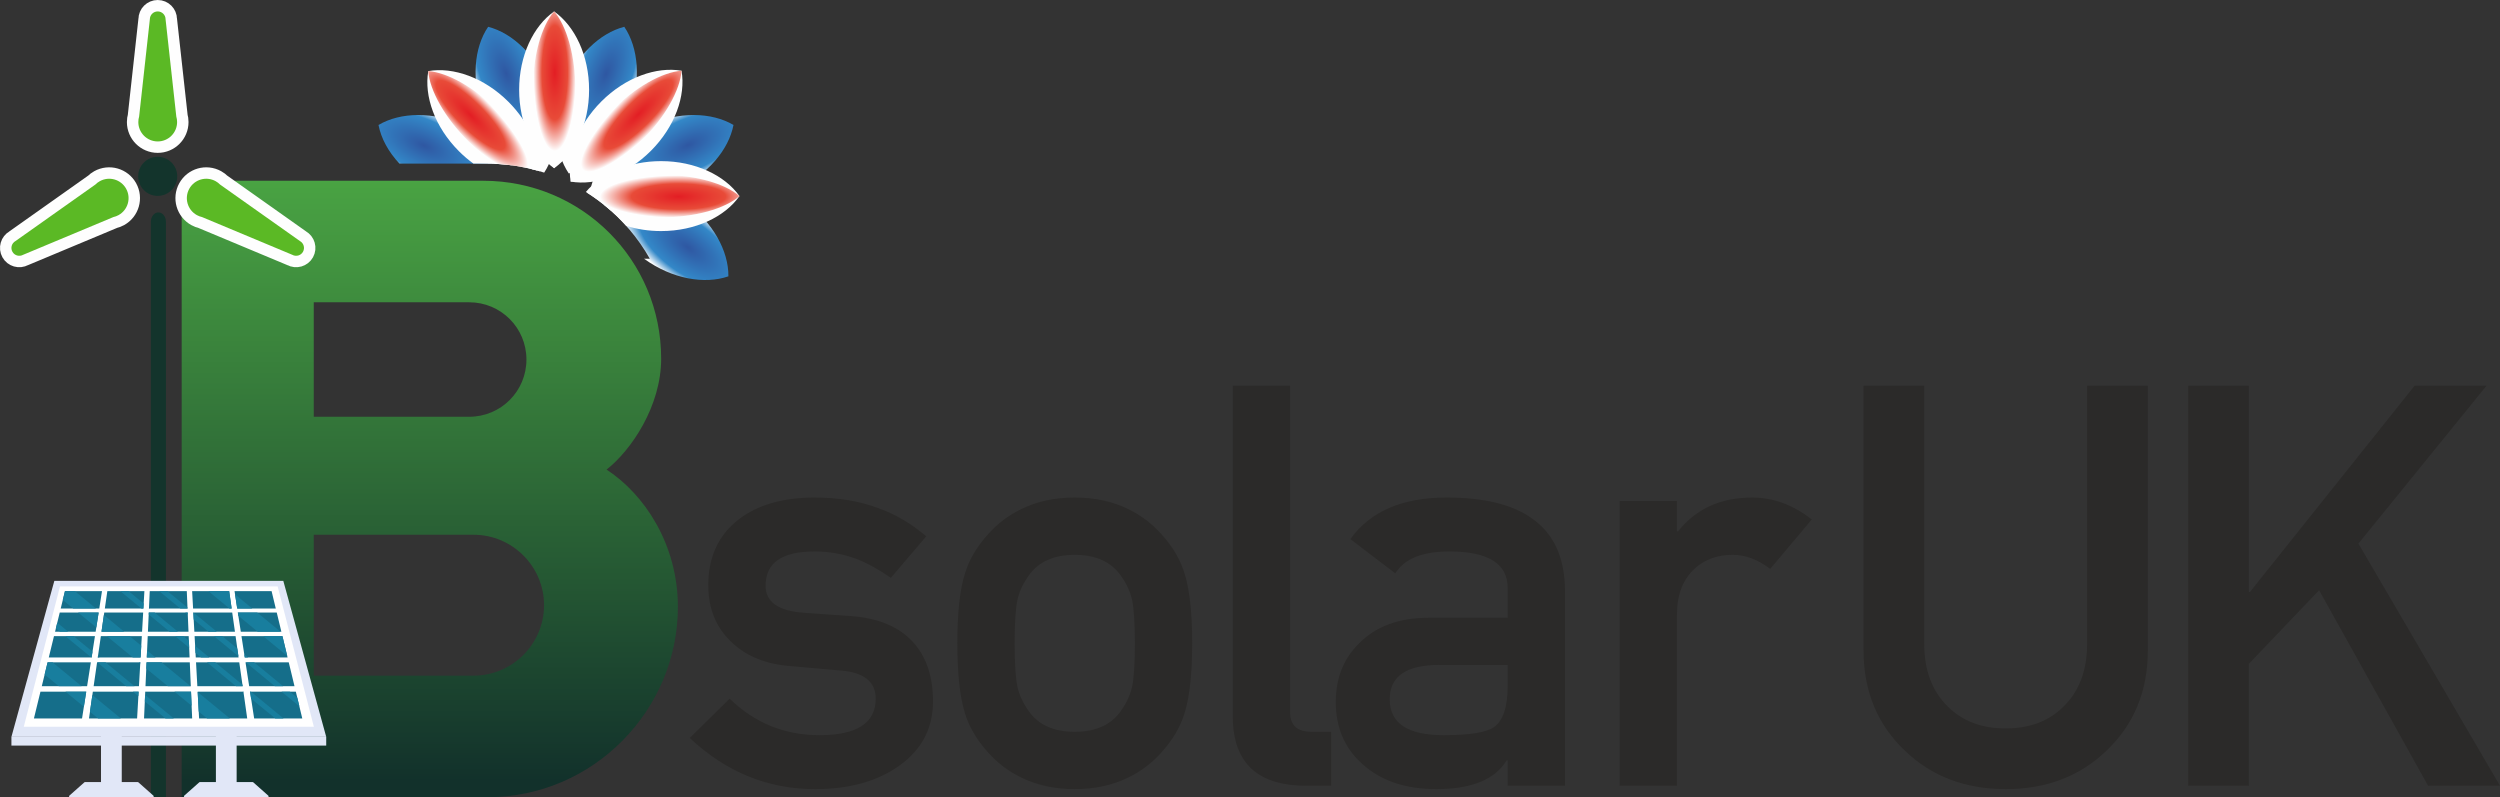 <?xml version="1.0" encoding="UTF-8"?>
<svg xmlns="http://www.w3.org/2000/svg" xmlns:xlink="http://www.w3.org/1999/xlink" xmlns:xodm="http://www.corel.com/coreldraw/odm/2003" xml:space="preserve" width="100%" height="100%" version="1.0" shape-rendering="geometricPrecision" text-rendering="geometricPrecision" image-rendering="optimizeQuality" fill-rule="evenodd" clip-rule="evenodd" viewBox="0 0 19294.69 6152.44">
 <rect x="0" y="0" width="19294.69" height="6152.44" fill="#333333" stroke="none"/>
 <defs>
    <radialGradient id="id0" gradientUnits="userSpaceOnUse" gradientTransform="matrix(0.216 -0.479 1.073 0.484 1359 2146)" cx="3270.88" cy="1124.44" r="514.1" fx="3270.88" fy="1124.44">
     <stop offset="0" stop-opacity="1" stop-color="#2F57A2"></stop>
     <stop offset="0.729" stop-opacity="1" stop-color="#3388C8"></stop>
     <stop offset="1" stop-opacity="1" stop-color="#FEFEFE"></stop>
    </radialGradient>
    <radialGradient id="id1" gradientUnits="userSpaceOnUse" gradientTransform="matrix(-0.558 -0.211 -0.473 1.25 7557 845)" cx="4678.68" cy="568.92" r="452.7" fx="4678.68" fy="568.92">
     <stop offset="0" stop-opacity="1" stop-color="#2F57A2"></stop>
     <stop offset="0.729" stop-opacity="1" stop-color="#3388C8"></stop>
     <stop offset="1" stop-opacity="1" stop-color="#FEFEFE"></stop>
    </radialGradient>
    <radialGradient id="id2" gradientUnits="userSpaceOnUse" gradientTransform="matrix(-0.251 -0.558 -1.25 0.563 8045 3450)" cx="5307.93" cy="1122.05" r="441.28" fx="5307.93" fy="1122.05">
     <stop offset="0" stop-opacity="1" stop-color="#2F57A2"></stop>
     <stop offset="0.729" stop-opacity="1" stop-color="#3388C8"></stop>
     <stop offset="1" stop-opacity="1" stop-color="#FEFEFE"></stop>
    </radialGradient>
    <radialGradient id="id3" gradientUnits="userSpaceOnUse" gradientTransform="matrix(0.434 -0.603 -1.351 -0.972 5585 6965)" cx="5307.35" cy="1909.19" r="363.47" fx="5307.35" fy="1909.19">
     <stop offset="0" stop-opacity="1" stop-color="#2F57A2"></stop>
     <stop offset="0.729" stop-opacity="1" stop-color="#3388C8"></stop>
     <stop offset="1" stop-opacity="1" stop-color="#FEFEFE"></stop>
    </radialGradient>
    <radialGradient id="id4" gradientUnits="userSpaceOnUse" gradientTransform="matrix(0.547 -0.207 0.464 1.226 1507 681)" cx="3906.91" cy="566.93" r="461.47" fx="3906.91" fy="566.93">
     <stop offset="0" stop-opacity="1" stop-color="#2F57A2"></stop>
     <stop offset="0.729" stop-opacity="1" stop-color="#3388C8"></stop>
     <stop offset="1" stop-opacity="1" stop-color="#FEFEFE"></stop>
    </radialGradient>
    <radialGradient id="id5" gradientUnits="userSpaceOnUse" gradientTransform="matrix(0.277 -0 -0 1.02 3096 -11)" cx="4279.9" cy="560.14" r="592.96" fx="4279.9" fy="560.14">
     <stop offset="0" stop-opacity="1" stop-color="#E31E24"></stop>
     <stop offset="0.6" stop-opacity="1" stop-color="#E84B38"></stop>
     <stop offset="1" stop-opacity="1" stop-color="#FEFEFE"></stop>
    </radialGradient>
    <radialGradient id="id6" gradientUnits="userSpaceOnUse" gradientTransform="matrix(7.07845E-15 0.279 -1.029 3.15896E-14 6797 56)" cx="5236.73" cy="1516.75" r="588.08" fx="5236.73" fy="1516.75">
     <stop offset="0" stop-opacity="1" stop-color="#E31E24"></stop>
     <stop offset="0.6" stop-opacity="1" stop-color="#E84B38"></stop>
     <stop offset="1" stop-opacity="1" stop-color="#FEFEFE"></stop>
    </radialGradient>
    <radialGradient id="id7" gradientUnits="userSpaceOnUse" gradientTransform="matrix(0.331 0.331 -1.22 1.22 4370 -1822)" cx="4926.38" cy="879.59" r="350.83" fx="4926.38" fy="879.59">
     <stop offset="0" stop-opacity="1" stop-color="#E31E24"></stop>
     <stop offset="0.6" stop-opacity="1" stop-color="#E84B38"></stop>
     <stop offset="1" stop-opacity="1" stop-color="#FEFEFE"></stop>
    </radialGradient>
    <radialGradient id="id8" gradientUnits="userSpaceOnUse" gradientTransform="matrix(-0.301 0.301 1.109 1.109 3742 -1188)" cx="3632.54" cy="886.12" r="385.94" fx="3632.54" fy="886.12">
     <stop offset="0" stop-opacity="1" stop-color="#E31E24"></stop>
     <stop offset="0.6" stop-opacity="1" stop-color="#E84B38"></stop>
     <stop offset="1" stop-opacity="1" stop-color="#FEFEFE"></stop>
    </radialGradient>
   <linearGradient id="id9" gradientUnits="userSpaceOnUse" x1="1415.2" y1="6034.03" x2="1415.2" y2="737.32">
    <stop offset="0" stop-opacity="1" stop-color="#12312B"></stop>
    <stop offset="1" stop-opacity="1" stop-color="#51B346"></stop>
   </linearGradient>
 </defs>
 <g id="Layer_x0020_1">
  <g id="_2601694796704">
   <path fill="url(#id0)" d="M2921.29 964.51c168.8,-99.74 422.22,-105.75 662.53,2.58 161.82,72.95 288.72,184.68 365.67,308.67 -64.25,-8.62 -129.86,-13.1 -196.56,-13.1l-670.06 0c-85.24,-90.78 -141.66,-194.65 -161.58,-298.15z"></path>
   <path fill="url(#id1)" d="M4818.2 206.77c-189.87,48.83 -373.32,223.78 -466.65,470.29 -93.32,246.55 -71.72,499.11 38.23,661.44 189.88,-48.82 373.31,-223.78 466.65,-470.3 93.32,-246.53 71.72,-499.09 -38.23,-661.43z"></path>
   <path fill="url(#id2)" d="M5660.95 964.51c-168.79,-99.73 -422.22,-105.74 -662.52,2.57 -240.32,108.35 -403.64,302.21 -440.67,494.74 168.79,99.74 422.2,105.73 662.52,-2.58 240.31,-108.33 403.63,-302.2 440.67,-494.73z"></path>
   <path fill="url(#id3)" d="M5621.67 2132.74c1.97,-196.04 -119.54,-418.52 -333.48,-572.47 -214,-153.95 -463.55,-198.46 -648.8,-134.26 -0.51,50.51 7.21,102.77 22.56,155.17 142.54,114.55 262.76,255.59 353.33,415.87l-44.34 0 1.95 1.42c213.97,153.95 463.53,198.46 648.78,134.27z"></path>
   <path fill="url(#id4)" d="M3767.39 206.77c189.88,48.83 373.33,223.78 466.65,470.3 92.14,243.42 72.24,492.71 -34.1,655.23 -31.18,-10.02 -62.84,-19.02 -94.92,-26.96 -155.77,-73.84 -297.54,-230.29 -375.86,-437.15 -93.32,-246.51 -71.71,-499.08 38.23,-661.42z"></path>
   <path fill="#FEFEFE" d="M5707.18 1513.47c-112.9,160.29 -341.46,269.92 -605.05,269.92 -95.76,0 -186.88,-14.48 -269.53,-40.59 -90.61,-100.97 -195.25,-189.05 -310.95,-261.24 119.53,-142.75 334.77,-238.01 580.48,-238.01 263.59,0 492.15,109.63 605.05,269.92z"></path>
   <path fill="#FEFEFE" d="M4276.62 88.2c160.29,112.9 269.92,341.46 269.92,605.05 0,263.6 -109.63,492.16 -269.92,605.06 -160.29,-112.9 -269.92,-341.46 -269.92,-605.06 0,-263.59 109.63,-492.15 269.92,-605.05z"></path>
   <path fill="#FEFEFE" d="M5260.09 545.88c33.51,193.17 -50.58,432.31 -236.97,618.7 -186.39,186.39 -425.53,270.48 -618.7,236.97 -33.51,-193.17 50.58,-432.31 236.97,-618.7 186.39,-186.39 425.53,-270.48 618.7,-236.97z"></path>
   <path fill="#FEFEFE" d="M3305.34 548.68c-33.52,193.17 50.58,432.31 236.97,618.7 35.52,35.51 72.95,67.3 111.61,95.28l99.01 0c144.48,0 283.83,20.89 415.26,59.8 1.32,-175.94 -83.34,-375.99 -244.15,-536.81 -186.39,-186.39 -425.53,-270.49 -618.7,-236.97z"></path>
   <path fill="url(#id5)" d="M4276.62 88.2c97.42,112.9 164.05,341.46 164.05,605.05 0,263.6 -66.63,492.16 -164.05,605.06 -97.42,-112.9 -164.05,-341.46 -164.05,-605.06 0,-263.59 66.63,-492.15 164.05,-605.05z"></path>
   <path fill="url(#id6)" d="M5707.18 1513.47c-112.9,97.42 -341.46,164.05 -605.05,164.05 -145.49,0 -280.29,-20.31 -390.88,-54.88 -56.34,-49.56 -116.58,-94.79 -180.22,-135.19 121.2,-83.07 331.7,-138.03 571.1,-138.03 263.59,0 492.15,66.63 605.05,164.05z"></path>
   <path fill="url(#id7)" d="M5260.09 545.88c-10.94,148.72 -125.45,357.45 -311.83,543.83 -186.4,186.4 -395.13,300.9 -543.84,311.84 10.94,-148.71 125.44,-357.44 311.84,-543.84 186.38,-186.38 395.11,-300.89 543.83,-311.83z"></path>
   <path fill="url(#id8)" d="M3305.34 548.68c10.94,148.72 125.44,357.45 311.84,543.84 67.08,67.08 137.05,124.85 206.08,171.83 110.82,5.23 218.29,22.73 321.07,51.25 -39.38,-136.9 -143.45,-303.38 -295.15,-455.08 -186.39,-186.4 -395.12,-300.9 -543.84,-311.84z"></path>
  </g>
  <path fill="url(#id9)" fill-rule="nonzero" d="M5102.77 2767.94c0,-761.17 -611.66,-1372.83 -1372.83,-1372.83l-2327.82 0 0 4757.33 2361.81 0c815.54,0 1467.97,-672.82 1467.97,-1467.97 0,-482.53 -258.25,-869.92 -550.49,-1060.21 190.29,-149.51 421.36,-489.32 421.36,-856.32zm-2681.22 -434.95l1199.66 0c244.66,0 441.75,197.09 441.75,441.75 0,244.66 -197.1,441.75 -441.75,441.75l-1199.66 0 0 -883.5zm0 2881.58l0 -1087.39 1233.64 0c299.03,0 543.69,244.66 543.69,543.69 0,299.03 -244.67,543.7 -543.69,543.7l-1233.64 0z"></path>
  <path fill="#2B2A29" fill-rule="nonzero" d="M5631.19 5392.17c193.67,187.89 424.93,281.84 693.76,281.84 289.07,0 433.61,-93.95 433.61,-281.84 0,-130.09 -89.62,-202.35 -268.84,-216.81l-390.24 -34.68c-187.89,-14.46 -338.21,-75.16 -450.95,-182.12 -121.41,-112.73 -182.11,-260.16 -182.11,-442.27 0,-216.8 78.05,-385.91 234.14,-507.32 147.43,-112.74 342.55,-169.1 585.37,-169.1 185,0 349.77,27.46 494.31,82.38 130.08,46.25 252.93,118.52 368.56,216.8l-273.17 320.87c-95.39,-66.49 -185,-115.63 -268.83,-147.43 -101.18,-37.58 -208.13,-56.36 -320.87,-56.36 -251.49,0 -377.24,88.16 -377.24,264.49 0,124.3 96.84,193.68 290.52,208.13l364.22 26.02c216.81,14.45 380.13,83.83 489.98,208.13 98.28,112.74 147.42,263.05 147.42,450.95 0,208.12 -88.16,374.34 -264.5,498.64 -167.66,118.52 -383.01,177.78 -646.06,177.78 -364.23,0 -686.54,-131.53 -966.94,-394.58l307.86 -303.52zm1757.39 -429.27c0,-228.37 18.79,-404.7 56.37,-529 31.79,-109.84 92.5,-213.91 182.11,-312.19 72.27,-80.94 156.1,-144.54 251.49,-190.79 121.41,-60.7 260.16,-91.05 416.26,-91.05 156.09,0 294.85,30.35 416.26,91.05 95.39,46.25 179.22,109.85 251.49,190.79 89.61,98.28 150.31,202.35 182.11,312.19 37.58,124.3 56.37,300.63 56.37,529 0,231.25 -18.79,409.03 -56.37,533.33 -31.8,109.85 -92.5,213.91 -182.11,312.19 -72.27,80.94 -156.1,144.54 -251.49,190.79 -121.41,60.7 -260.17,91.06 -416.26,91.06 -156.1,0 -294.85,-30.36 -416.26,-91.06 -95.39,-46.25 -179.22,-109.85 -251.49,-190.79 -89.61,-98.28 -150.32,-202.34 -182.11,-312.19 -37.58,-124.3 -56.37,-302.08 -56.37,-533.33zm1370.18 4.33c0,-156.09 -7.22,-268.83 -21.68,-338.21 -14.45,-63.59 -43.36,-125.74 -86.72,-186.45 -75.16,-106.95 -193.67,-160.43 -355.55,-160.43 -161.88,0 -280.4,53.48 -355.56,160.43 -43.36,60.71 -72.26,122.86 -86.72,186.45 -14.45,69.38 -21.68,180.67 -21.68,333.88 0,156.1 7.23,268.83 21.68,338.21 14.46,63.59 43.36,125.74 86.72,186.45 75.16,106.95 193.68,160.43 355.56,160.43 161.88,0 280.39,-53.48 355.55,-160.43 43.36,-60.71 72.27,-122.86 86.72,-186.45 14.46,-69.38 21.68,-180.67 21.68,-333.88zm755.78 -1990.23l442.27 0 0 2519.23c0,101.17 54.93,151.76 164.77,151.76l151.76 0 0 416.26 -195.12 0c-173.44,0 -307.86,-39.02 -403.25,-117.07 -106.95,-89.61 -160.43,-228.37 -160.43,-416.26l0 -2553.92zm2121.62 2892.13l-8.67 0c-89.61,147.42 -270.28,221.14 -542,221.14 -239.93,0 -430.72,-65.04 -572.36,-195.13 -135.86,-121.4 -203.79,-280.39 -203.79,-476.96 0,-185 60.7,-336.76 182.11,-455.28 130.08,-130.08 307.86,-195.12 533.33,-195.12l611.38 0 0 -229.81c0,-187.9 -150.31,-281.84 -450.95,-281.84 -208.12,0 -346.88,56.36 -416.25,169.1l-346.89 -264.5c153.21,-213.91 400.36,-320.86 741.46,-320.86 289.07,0 508.77,53.47 659.08,160.43 170.55,118.52 255.83,306.41 255.83,563.68l0 1500.27 -442.28 0 0 -195.12zm0 -737.13l-528.99 0c-254.38,0 -381.57,88.17 -381.57,264.5 0,185.01 138.75,277.51 416.25,277.51 196.57,0 325.21,-20.24 385.91,-60.71 72.27,-49.14 108.4,-156.09 108.4,-320.86l0 -160.44zm864.18 -1266.12l442.27 0 0 234.15 8.68 0c138.75,-173.44 329.53,-260.16 572.35,-260.16 161.88,0 315.09,56.36 459.62,169.1l-320.87 381.57c-95.39,-72.26 -192.23,-108.4 -290.51,-108.4 -118.52,0 -216.8,36.14 -294.85,108.4 -89.61,83.83 -134.42,200.91 -134.42,351.22l0 1322.49 -442.27 0 0 -2198.37z"></path>
  <path fill="#2B2A29" fill-rule="nonzero" d="M14382.57 2977l468.3 0 0 1990.23c0,205.24 60.7,367.12 182.11,485.64 112.74,112.74 261.61,169.1 446.61,169.1 185,0 333.87,-56.36 446.61,-169.1 121.41,-118.52 182.11,-280.4 182.11,-485.64l0 -1990.23 468.3 0 0 2042.27c0,315.08 -106.96,573.8 -320.87,776.15 -205.24,196.56 -463.96,294.85 -776.15,294.85 -312.19,0 -570.91,-98.29 -776.15,-294.85 -213.91,-202.35 -320.87,-461.07 -320.87,-776.15l0 -2042.27zm2505.62 0l468.29 0 0 1591.32 8.68 0 1270.45 -1591.32 555.01 0 -988.61 1218.42 1092.68 1868.83 -555.01 0 -841.19 -1508.94 -542.01 568.02 0 940.92 -468.29 0 0 -3087.25z"></path>
  <path fill="#13342C" d="M1222.49 1639.35l0.01 0c31.99,0 58.16,32.46 58.16,72.07l0 4441.02 -116.33 0 0 -4441.02c0,-39.64 26.17,-72.07 58.16,-72.07z"></path>
  <path fill="#13342C" d="M1217.21 1210.14c83.3,0 150.82,67.52 150.82,150.82 0,83.3 -67.52,150.82 -150.82,150.82 -83.3,0 -150.82,-67.52 -150.82,-150.82 0,-83.3 67.52,-150.82 150.82,-150.82z"></path>
  <g>
   <path fill="none" stroke="#FEFEFE" stroke-width="176.39" stroke-linejoin="round" stroke-miterlimit="22.926" d="M973.55 1456.75c40.03,72.27 13.89,163.32 -58.38,203.35 -12.93,7.16 -26.45,12.19 -40.18,15.23l-696.71 291.26 -0.06 0.03c-29.29,16.22 -66.2,5.63 -82.43,-23.67 -16.23,-29.3 -5.63,-66.21 23.66,-82.44l0.06 -0.03 616.46 -436.13c9.86,-10.03 21.29,-18.82 34.22,-25.98 72.28,-40.04 163.32,-13.9 203.36,58.38zm243.65 -365.13c-82.61,0 -149.6,-66.98 -149.6,-149.6 0,-14.77 2.15,-29.04 6.14,-42.53l82.82 -750.58 0 -0.07c0,-33.48 27.15,-60.64 60.64,-60.64 33.5,0 60.65,27.16 60.65,60.64l0 0.07 82.81 750.58c4,13.49 6.15,27.76 6.15,42.53 0,82.62 -66.99,149.6 -149.61,149.6zm243.67 365.13c-40.04,72.27 -13.9,163.32 58.38,203.36 12.92,7.16 26.44,12.2 40.17,15.23l696.71 291.25 0.05 0.03c29.3,16.23 66.22,5.63 82.44,-23.66 16.23,-29.29 5.63,-66.21 -23.66,-82.44l-0.06 -0.02 -616.46 -436.14c-9.86,-10.03 -21.3,-18.83 -34.22,-25.98 -72.27,-40.03 -163.32,-13.89 -203.35,58.37z"></path>
   <path id="1" fill="#5BB925" d="M973.55 1456.75c40.03,72.27 13.89,163.32 -58.38,203.35 -12.93,7.16 -26.45,12.19 -40.18,15.23l-696.71 291.26 -0.06 0.03c-29.29,16.22 -66.2,5.63 -82.43,-23.67 -16.23,-29.3 -5.63,-66.21 23.66,-82.44l0.06 -0.03 616.46 -436.13c9.86,-10.03 21.29,-18.82 34.22,-25.98 72.28,-40.04 163.32,-13.9 203.36,58.38zm243.65 -365.13c-82.61,0 -149.6,-66.98 -149.6,-149.6 0,-14.77 2.15,-29.04 6.14,-42.53l82.82 -750.58 0 -0.07c0,-33.48 27.15,-60.64 60.64,-60.64 33.5,0 60.65,27.16 60.65,60.64l0 0.07 82.81 750.58c4,13.49 6.15,27.76 6.15,42.53 0,82.62 -66.99,149.6 -149.61,149.6zm243.67 365.13c-40.04,72.27 -13.9,163.32 58.38,203.36 12.92,7.16 26.44,12.2 40.17,15.23l696.71 291.25 0.05 0.03c29.3,16.23 66.22,5.63 82.44,-23.66 16.23,-29.29 5.63,-66.21 -23.66,-82.44l-0.06 -0.02 -616.46 -436.14c-9.86,-10.03 -21.3,-18.83 -34.22,-25.98 -72.27,-40.03 -163.32,-13.89 -203.35,58.37z"></path>
  </g>
  <g>
   <polygon fill="#D3E2F0" fill-rule="nonzero" points="986.45,6050.84 986.42,6052.36 1038.93,6052.36 "></polygon>
   <polygon fill="#E1E7F7" fill-rule="nonzero" points="939.61,6072.48 779.58,6072.48 779.58,5458.56 939.61,5458.56 "></polygon>
   <path fill="#E1E7F7" fill-rule="nonzero" d="M1180.11 6152.44l-641.03 0c-5.93,0 -8.72,-7.35 -4.28,-11.29l116.69 -103.63c1.18,-1.05 2.7,-1.63 4.28,-1.63l407.65 0c1.58,0 3.1,0.58 4.28,1.63l116.7 103.63c4.44,3.94 1.65,11.29 -4.29,11.29z"></path>
   <polygon fill="#E1E7F7" fill-rule="nonzero" points="1826.33,6072.48 1666.3,6072.48 1666.3,5458.56 1826.33,5458.56 "></polygon>
   <path fill="#E1E7F7" fill-rule="nonzero" d="M2066.83 6152.44l-641.03 0c-5.94,0 -8.73,-7.35 -4.28,-11.29l116.68 -103.63c1.19,-1.05 2.71,-1.63 4.29,-1.63l407.65 0c1.58,0 3.1,0.58 4.28,1.63l116.7 103.63c4.44,3.94 1.65,11.29 -4.29,11.29z"></path>
   <polygon fill="#E1E7F7" fill-rule="nonzero" points="2517.73,5686.8 88.18,5686.8 419.37,4483.16 2186.54,4483.16 "></polygon>
   <polygon fill="white" fill-rule="nonzero" points="183.52,5608.92 463.12,4525.66 2142.79,4525.66 2422.39,5608.92 "></polygon>
   <polygon fill="#156E8A" fill-rule="nonzero" points="787.17,4562.53 766.15,4696.78 468.48,4696.78 484.67,4630.38 501.2,4562.53 "></polygon>
   <polygon fill="#156E8A" fill-rule="nonzero" points="761.37,4727.25 743.23,4842.79 738.1,4875.62 424.88,4875.62 431.17,4849.77 441.87,4806.05 461.05,4727.25 "></polygon>
   <polygon fill="#156E8A" fill-rule="nonzero" points="732.8,4909.43 713.97,5029.58 707,5074.22 376.5,5074.22 416.65,4909.43 "></polygon>
   <polygon fill="#156E8A" fill-rule="nonzero" points="701.06,5111.83 672.21,5295.97 322.48,5295.97 344.42,5205.94 367.35,5111.83 "></polygon>
   <polygon fill="#156E8A" fill-rule="nonzero" points="665.58,5338.07 647.32,5454.77 633.16,5545.13 261.77,5545.13 312.22,5338.07 "></polygon>
   <polygon fill="#156E8A" fill-rule="nonzero" points="1114.44,4562.53 1108.91,4658.25 1106.72,4696.78 809.06,4696.78 828.41,4562.53 "></polygon>
   <polygon fill="#156E8A" fill-rule="nonzero" points="1104.99,4727.25 1096.47,4875.62 783.25,4875.62 801.86,4746.6 804.68,4727.25 "></polygon>
   <polygon fill="#156E8A" fill-rule="nonzero" points="1094.57,4909.43 1090.3,4983.56 1085.13,5074.22 754.63,5074.22 756.07,5064.14 778.42,4909.43 "></polygon>
   <polygon fill="#156E8A" fill-rule="nonzero" points="1082.93,5111.83 1082.41,5121.33 1072.39,5295.97 722.66,5295.97 749.21,5111.83 "></polygon>
   <polygon fill="#156E8A" fill-rule="nonzero" points="1069.97,5338.07 1067.96,5372.87 1058.11,5545.13 686.72,5545.13 694.21,5493.3 712.82,5364.22 716.56,5338.07 "></polygon>
   <polygon fill="#156E8A" fill-rule="nonzero" points="1447.29,4696.78 1149.63,4696.78 1149.87,4691.83 1155.68,4562.53 1441.65,4562.53 1447.01,4689.53 "></polygon>
   <polygon fill="#156E8A" fill-rule="nonzero" points="1454.84,4875.62 1141.62,4875.62 1147.62,4742.52 1148.3,4727.25 1448.62,4727.25 1449.31,4743.9 "></polygon>
   <polygon fill="#156E8A" fill-rule="nonzero" points="1463.25,5074.22 1132.75,5074.22 1135.17,5020.36 1140.13,4909.43 1456.28,4909.43 1457.78,4944.8 1460.08,4999.17 "></polygon>
   <polygon fill="#156E8A" fill-rule="nonzero" points="1472.58,5295.97 1122.85,5295.97 1128.95,5159.58 1131.08,5111.83 1464.81,5111.83 "></polygon>
   <polygon fill="#156E8A" fill-rule="nonzero" points="1483.07,5545.13 1111.68,5545.13 1117.55,5413.59 1119.86,5362.96 1120.94,5338.07 1474.37,5338.07 1478.97,5447.11 "></polygon>
   <polygon fill="#156E8A" fill-rule="nonzero" points="1787.92,4696.78 1490.26,4696.78 1482.89,4562.53 1768.92,4562.53 "></polygon>
   <polygon fill="#156E8A" fill-rule="nonzero" points="1813.27,4875.62 1500.05,4875.62 1494.87,4781.34 1491.93,4727.25 1792.25,4727.25 "></polygon>
   <polygon fill="#156E8A" fill-rule="nonzero" points="1841.37,5074.22 1510.88,5074.22 1508.98,5039.31 1505.99,4984.37 1501.89,4909.43 1818.05,4909.43 1831.64,5005.51 1840.05,5064.89 "></polygon>
   <polygon fill="#156E8A" fill-rule="nonzero" points="1872.76,5295.97 1523.03,5295.97 1512.95,5111.83 1846.67,5111.83 1871.1,5284.33 "></polygon>
   <polygon fill="#156E8A" fill-rule="nonzero" points="1908.01,5545.13 1536.63,5545.13 1533.75,5492.09 1525.51,5341.01 1525.34,5338.07 1878.7,5338.07 1879.5,5343.72 "></polygon>
   <polygon fill="#156E8A" fill-rule="nonzero" points="2128.5,4696.78 1830.84,4696.78 1813.96,4587.12 1810.16,4562.53 2096.13,4562.53 "></polygon>
   <polygon fill="#156E8A" fill-rule="nonzero" points="2171.64,4875.62 1858.43,4875.62 1839.41,4752.43 1835.56,4727.25 2135.87,4727.25 "></polygon>
   <polygon fill="#156E8A" fill-rule="nonzero" points="2219.5,5074.22 1889.01,5074.22 1885.21,5049.45 1863.61,4909.43 2179.76,4909.43 2216.63,5062.24 "></polygon>
   <polygon fill="#156E8A" fill-rule="nonzero" points="2272.95,5295.97 1923.17,5295.97 1894.83,5111.83 2228.54,5111.83 "></polygon>
   <polygon fill="#156E8A" fill-rule="nonzero" points="2333.02,5545.13 1961.58,5545.13 1937.97,5391.69 1929.67,5338.07 2283.09,5338.07 2294.61,5385.76 2310.39,5451.19 2310.39,5451.26 "></polygon>
   <polygon fill="#E1E7F7" fill-rule="nonzero" points="2517.73,5754.34 88.18,5754.34 88.18,5686.8 2517.73,5686.8 "></polygon>
   <polygon fill="#187E9E" fill-rule="nonzero" points="629.7,5295.97 454.03,5295.97 344.42,5205.94 367.35,5111.83 405.53,5111.83 "></polygon>
   <polygon fill="#187E9E" fill-rule="nonzero" points="505.24,5338.07 665.58,5338.07 647.32,5454.77 "></polygon>
   <polygon fill="#187E9E" fill-rule="nonzero" points="933.01,5545.13 757.34,5545.13 694.21,5493.3 712.82,5364.22 "></polygon>
   <polygon fill="#187E9E" fill-rule="nonzero" points="741.21,4696.78 565.48,4696.78 484.67,4630.38 501.2,4562.53 577.8,4562.53 "></polygon>
   <polygon fill="#187E9E" fill-rule="nonzero" points="602.57,4727.25 761.37,4727.25 743.23,4842.79 "></polygon>
   <polygon fill="#187E9E" fill-rule="nonzero" points="958.93,4875.62 783.25,4875.62 801.86,4746.6 "></polygon>
   <polygon fill="#187E9E" fill-rule="nonzero" points="1090.3,4983.56 1085.13,5074.22 1024.99,5074.22 824.38,4909.43 1000.11,4909.43 "></polygon>
   <polygon fill="#187E9E" fill-rule="nonzero" points="1070.78,5111.83 1082.93,5111.83 1082.41,5121.33 "></polygon>
   <polygon fill="#187E9E" fill-rule="nonzero" points="1200.72,5074.22 1132.75,5074.22 1135.17,5020.36 "></polygon>
   <polygon fill="#187E9E" fill-rule="nonzero" points="1470.68,5295.97 1294.95,5295.97 1128.95,5159.58 1131.08,5111.83 1246.51,5111.83 "></polygon>
   <polygon fill="#187E9E" fill-rule="nonzero" points="1474.37,5338.07 1478.97,5447.11 1346.21,5338.07 "></polygon>
   <polygon fill="#187E9E" fill-rule="nonzero" points="1773.98,5545.13 1598.31,5545.13 1533.75,5492.09 1525.51,5341.01 "></polygon>
   <polygon fill="#187E9E" fill-rule="nonzero" points="1768.92,4562.53 1787.92,4696.78 1771.74,4696.78 1608.28,4562.53 "></polygon>
   <polygon fill="#187E9E" fill-rule="nonzero" points="1947.47,4696.78 1830.84,4696.78 1813.96,4587.12 "></polygon>
   <polygon fill="#187E9E" fill-rule="nonzero" points="2165.19,4875.62 1989.46,4875.62 1839.41,4752.43 1835.56,4727.25 1984.56,4727.25 "></polygon>
   <polygon fill="#187E9E" fill-rule="nonzero" points="2216.63,5062.24 2030.58,4909.43 2179.76,4909.43 "></polygon>
   <polygon fill="#187E9E" fill-rule="nonzero" points="526.55,4875.62 462.67,4875.62 431.17,4849.77 441.87,4806.05 "></polygon>
   <polygon fill="#187E9E" fill-rule="nonzero" points="713.97,5029.58 707,5074.22 704.47,5074.22 503.85,4909.43 567.73,4909.43 "></polygon>
   <polygon fill="#187E9E" fill-rule="nonzero" points="768.33,5074.22 754.63,5074.22 756.07,5064.14 "></polygon>
   <polygon fill="#187E9E" fill-rule="nonzero" points="1038.3,5295.97 974.36,5295.97 750.25,5111.83 814.13,5111.83 "></polygon>
   <polygon fill="#187E9E" fill-rule="nonzero" points="1025.63,5338.07 1069.97,5338.07 1067.96,5372.87 "></polygon>
   <polygon fill="#187E9E" fill-rule="nonzero" points="1341.6,5545.13 1277.73,5545.13 1117.55,5413.59 1119.86,5362.96 "></polygon>
   <polygon fill="#187E9E" fill-rule="nonzero" points="992.45,4562.53 1108.91,4658.25 1106.72,4696.78 1091.98,4696.78 928.52,4562.53 "></polygon>
   <polygon fill="#187E9E" fill-rule="nonzero" points="1155.85,4696.78 1149.63,4696.78 1149.87,4691.83 "></polygon>
   <polygon fill="#187E9E" fill-rule="nonzero" points="1373.57,4875.62 1309.69,4875.62 1147.62,4742.52 1148.3,4727.25 1192.94,4727.25 "></polygon>
   <polygon fill="#187E9E" fill-rule="nonzero" points="1457.78,4944.8 1460.08,4999.17 1350.82,4909.43 1414.75,4909.43 "></polygon>
   <polygon fill="#187E9E" fill-rule="nonzero" points="1615.31,5074.22 1551.43,5074.22 1508.98,5039.31 1505.99,4984.37 "></polygon>
   <polygon fill="#187E9E" fill-rule="nonzero" points="1872.76,5295.97 1821.39,5295.97 1597.22,5111.83 1661.1,5111.83 1871.1,5284.33 "></polygon>
   <polygon fill="#187E9E" fill-rule="nonzero" points="1878.7,5338.07 1879.5,5343.72 1872.65,5338.07 "></polygon>
   <polygon fill="#187E9E" fill-rule="nonzero" points="2188.57,5545.13 2124.69,5545.13 1937.97,5391.69 1929.67,5338.07 1936.52,5338.07 "></polygon>
   <polygon fill="#187E9E" fill-rule="nonzero" points="1447.29,4696.78 1391.94,4696.78 1228.48,4562.53 1292.36,4562.53 1447.01,4689.53 "></polygon>
   <polygon fill="#187E9E" fill-rule="nonzero" points="1448.62,4727.25 1449.31,4743.9 1429.04,4727.25 "></polygon>
   <polygon fill="#187E9E" fill-rule="nonzero" points="1673.53,4875.62 1609.66,4875.62 1494.87,4781.34 1491.93,4727.25 1492.91,4727.25 "></polygon>
   <polygon fill="#187E9E" fill-rule="nonzero" points="1840.05,5064.89 1650.84,4909.43 1714.72,4909.43 1831.64,5005.51 "></polygon>
   <polygon fill="#187E9E" fill-rule="nonzero" points="1915.33,5074.22 1889.01,5074.22 1885.21,5049.45 "></polygon>
   <polygon fill="#187E9E" fill-rule="nonzero" points="2185.29,5295.97 2121.36,5295.97 1897.19,5111.83 1961.12,5111.83 "></polygon>
   <polygon fill="#187E9E" fill-rule="nonzero" points="2310.39,5451.19 2172.61,5338.07 2236.55,5338.07 2294.61,5385.76 "></polygon>
  </g>
 </g>
</svg>
